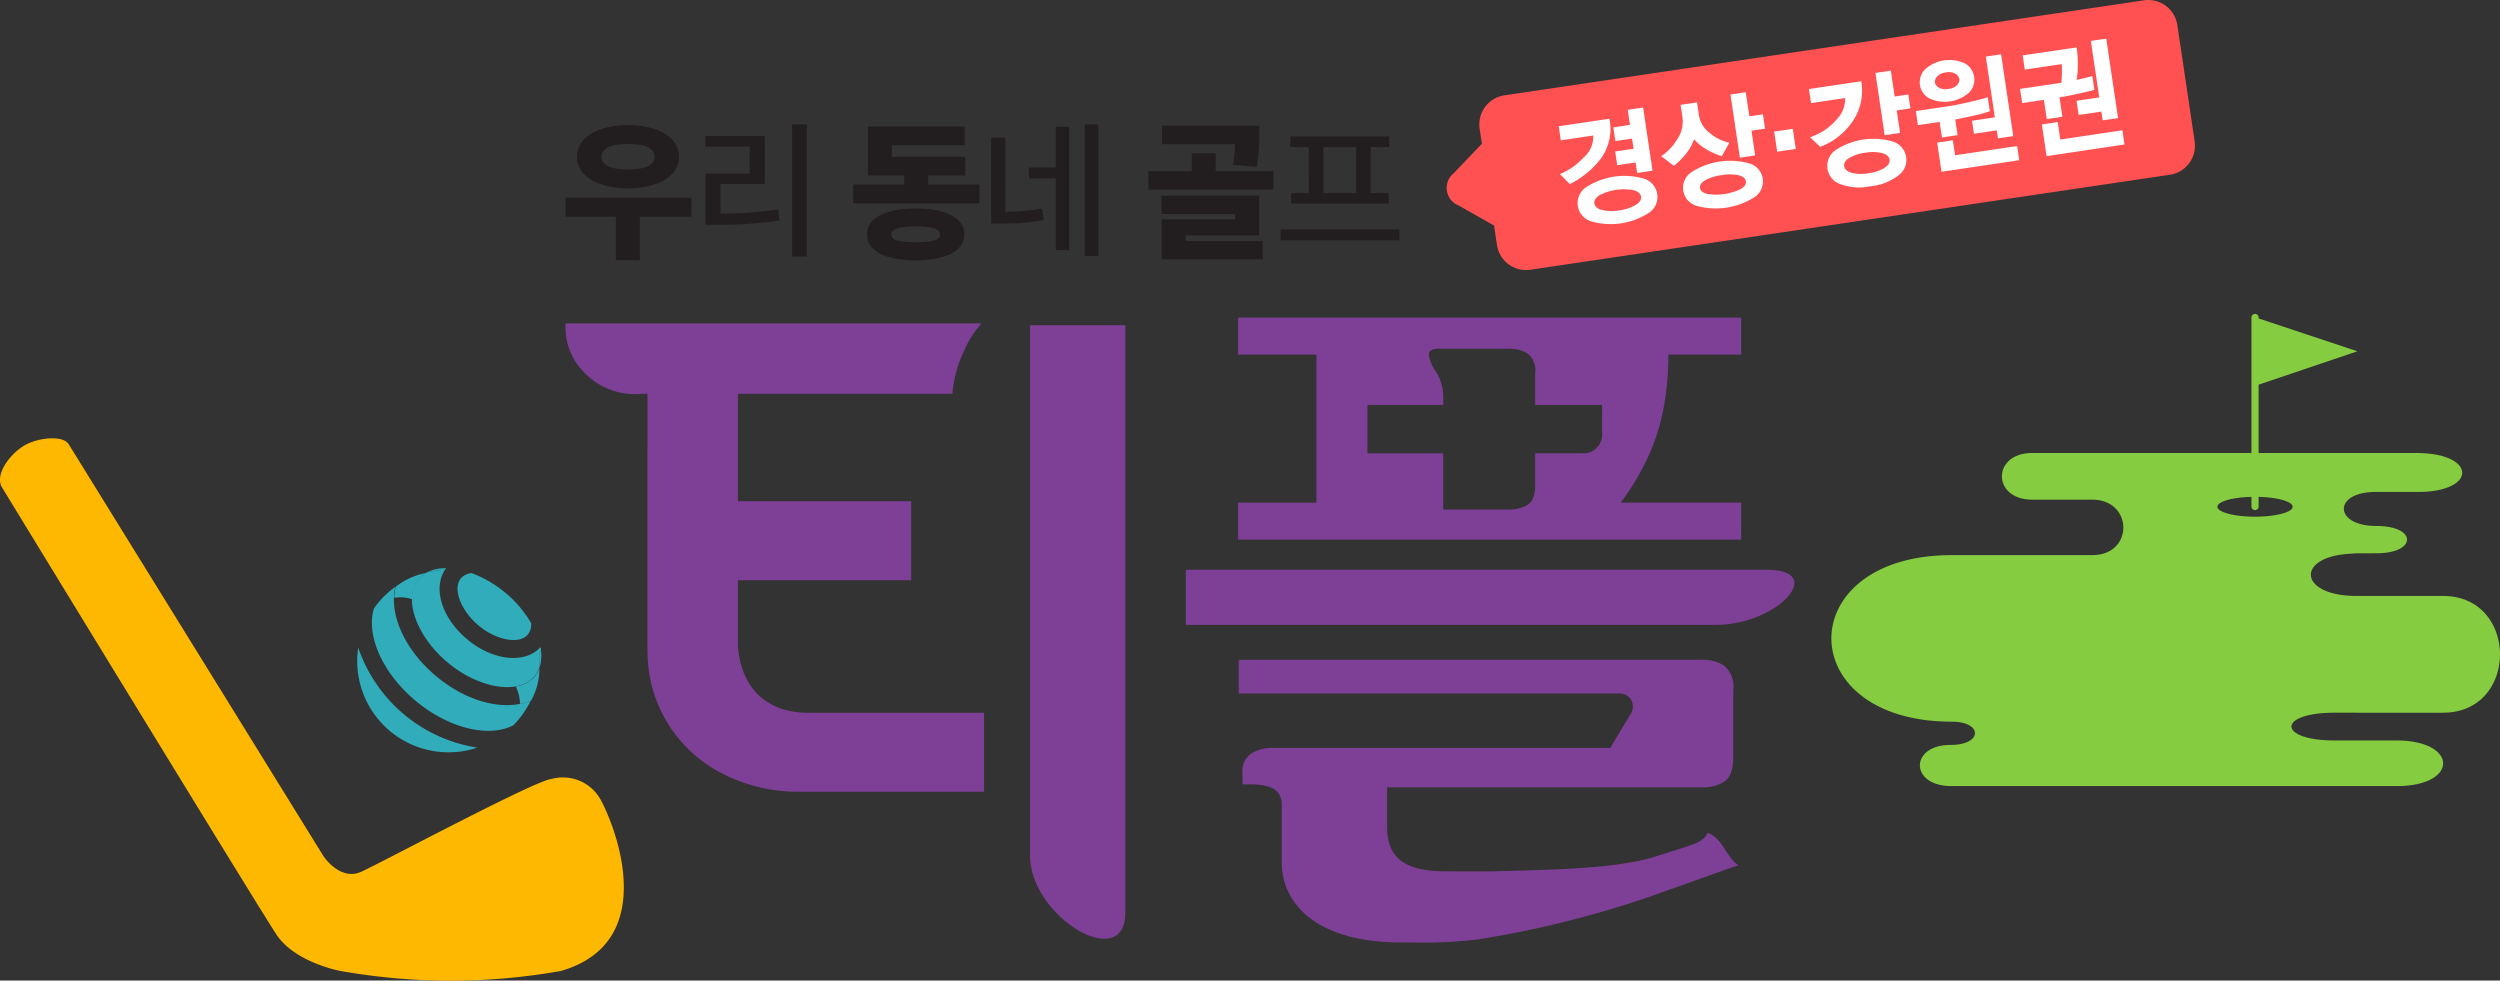 <svg xmlns="http://www.w3.org/2000/svg" width="221.053" height="86.701" viewBox="0 0 221.053 86.701">
  <rect x="0" y="0" width="221.053" height="86.701" fill="#333333" stroke="none"/>
  <g id="메인상단로고" transform="translate(-77 -94.334)">
    <g id="그룹_1138" data-name="그룹 1138" transform="translate(77 122.071)">
      <g id="그룹_1137" data-name="그룹 1137" transform="translate(31.587 22.503)">
        <path id="패스_1966" data-name="패스 1966" d="M197.187,347.806a3.656,3.656,0,0,0,.072-1.746c-.041.044-.084.086-.128.127A8.064,8.064,0,0,1,197.187,347.806Z" transform="translate(-181.064 -339.063)" fill="#30acbb"/>
        <path id="패스_1967" data-name="패스 1967" d="M184.675,336.282c.031-.051.066-.1.1-.147a3.6,3.6,0,0,0-1.7.373A7.986,7.986,0,0,1,184.675,336.282Z" transform="translate(-176.917 -336.135)" fill="#30acbb"/>
        <path id="패스_1968" data-name="패스 1968" d="M180.021,348.533c2.952,2.477,6.5,3.3,8.66,2.192.156-.158.309-.322.454-.5a8.059,8.059,0,0,0,1.093-1.692c-2.26.964-5.572.186-8.384-2.174s-4.153-5.491-3.595-7.883a8.056,8.056,0,0,0-1.476,1.369c-.145.173-.279.355-.41.535C175.645,342.7,177.068,346.055,180.021,348.533Z" transform="translate(-174.884 -336.827)" fill="#30acbb"/>
        <path id="패스_1969" data-name="패스 1969" d="M174.429,346.1a8.071,8.071,0,0,0,10.531,8.844,13.3,13.3,0,0,1-10.531-8.844Z" transform="translate(-174.342 -339.076)" fill="#30acbb"/>
        <path id="패스_1970" data-name="패스 1970" d="M188.771,341.375c1.576,1.324,3.618,1.7,4.369.808a1.446,1.446,0,0,0,.293-1.013,10.327,10.327,0,0,0-5.268-4.421,1.424,1.424,0,0,0-.945.462C186.469,338.1,187.194,340.051,188.771,341.375Z" transform="translate(-178.053 -336.316)" fill="#30acbb"/>
        <path id="패스_1971" data-name="패스 1971" d="M184.34,344.521c2.78,2.333,6.306,2.9,7.7,1.24a2.429,2.429,0,0,0,.446-.821,8.062,8.062,0,0,0-.056-1.619c-1.438,1.344-4.151,1.007-6.366-.854s-3.02-4.475-1.943-6.123a8.036,8.036,0,0,0-1.6.225,2.4,2.4,0,0,0-.732.582C180.392,338.812,181.56,342.187,184.34,344.521Z" transform="translate(-176.364 -336.197)" fill="#30acbb"/>
        <g id="그룹_1136" data-name="그룹 1136" transform="translate(3.272 0.431)">
          <path id="패스_1972" data-name="패스 1972" d="M178.982,338.932a3.491,3.491,0,0,1,1.59.126,2.718,2.718,0,0,1,.591-1.789,2.34,2.34,0,0,1,.627-.523,5.954,5.954,0,0,0-2.7,1.234l.017-.012A4.9,4.9,0,0,0,178.982,338.932Z" transform="translate(-178.982 -336.746)" fill="#30acbb"/>
          <path id="패스_1973" data-name="패스 1973" d="M194.226,350.3a3.83,3.83,0,0,1,.379,1.547,4.719,4.719,0,0,0,.975-.3l-.008.019a5.964,5.964,0,0,0,.748-2.874,2.388,2.388,0,0,1-.407.708A2.737,2.737,0,0,1,194.226,350.3Z" transform="translate(-183.479 -340.271)" fill="#30acbb"/>
        </g>
        <path id="패스_1974" data-name="패스 1974" d="M197.187,347.806a3.656,3.656,0,0,0,.072-1.746c-.041.044-.084.086-.128.127A8.064,8.064,0,0,1,197.187,347.806Z" transform="translate(-181.064 -339.063)" fill="#30acbb"/>
      </g>
      <path id="패스_1975" data-name="패스 1975" d="M182.627,351.767a3.8,3.8,0,0,0-4.284-1.809c-1.368.062-15.048,7.4-16.889,8.223s-3.3-1.366-3.3-1.366l-.612-.988L135.593,320.34c-.539-.793-2.785-.556-3.976.184-1.23.763-2.522,2.492-1.932,3.618,9.18,15.026,17.266,28.24,21.427,34.982,1.7,2.757,2.748,4.435,2.941,4.707,1.713,2.415,5.589,3.112,5.589,3.112a55.663,55.663,0,0,0,19.493,0C188.025,364.374,183.9,354.055,182.627,351.767Z" transform="translate(-129.537 -308.827)" fill="#ffb800"/>
      <path id="패스_1976" data-name="패스 1976" d="M411.9,329.175h-7.636c-5.382,0-5.435-3.748,0-3.748,0,0-1.872-.025,1.729-.025s3.64-2.415,0-2.415c-3.787,0-3.839-3.009-.08-3.009h3.76c5.264,0,5.224-3.444-.158-3.444H395.586v-6.042l8.733-2.953-8.733-2.9v-.105a.317.317,0,0,0-.633,0v12l-19.394,0c-3.561,0-3.561,4.124,0,4.124h5.305c3.64,0,3.719,4.907,0,4.907H368.436c-14.17,0-14.17,14.724,0,14.724,2.771,0,2.771,2.057-.08,2.057-3.641,0-3.641,3.641.08,3.641h39.34c5.54,0,5.46-4.035,0-4.035h-5.462c-5.066,0-5.125-2.455,0-2.455H411.9C418.62,339.492,418.587,329.175,411.9,329.175Zm-16.633-7.01c-1.835,0-3.323-.395-3.323-.879,0-.458,1.322-.83,3.008-.873v.873a.317.317,0,0,0,.633,0v-.873c1.684.042,3.008.415,3.008.873C398.594,321.771,397.105,322.165,395.269,322.165Z" transform="translate(-195.876 -304.216)" fill="#85cc40"/>
    </g>
    <g id="그룹_1456" data-name="그룹 1456" transform="translate(-12514.61 -662.634)">
      <g id="그룹_1249" data-name="그룹 1249" transform="translate(12719.522 756.968)">
        <path id="패스_6672" data-name="패스 6672" d="M12826.146,760.184a2.6,2.6,0,0,0-2.953-2.187l-56.55,8.4a2.6,2.6,0,0,0-2.188,2.953l.2,1.326-2.484,2.6a1.685,1.685,0,0,0-.516.692,1.667,1.667,0,0,0,.935,2.164l3.141,1.779.255,1.72a2.6,2.6,0,0,0,2.951,2.188l56.553-8.4a2.6,2.6,0,0,0,2.188-2.953Z" transform="translate(-12761.535 -757.968)" fill="#ff5151"/>
        <g id="Title" transform="translate(9.91 3.416)" style="isolation: isolate">
          <g id="그룹_1454" data-name="그룹 1454" style="isolation: isolate">
            <path id="패스_6673" data-name="패스 6673" d="M12780.479,777.17a7.973,7.973,0,0,1-2.7,2.2l-.889-.884a5.674,5.674,0,0,0,2.061-1.428,2.415,2.415,0,0,0,.891-1.98l-2.865.426-.187-1.246,4.48-.666A4.457,4.457,0,0,1,12780.479,777.17Zm4.349,4.7a6.212,6.212,0,0,1-5.232.778,1.691,1.691,0,0,1-.441-2.961,6.212,6.212,0,0,1,5.234-.778,1.691,1.691,0,0,1,.439,2.961Zm-1.429-1.959a4.658,4.658,0,0,0-2.988.439q-.526.329-.467.734t.661.571a3.6,3.6,0,0,0,1.528.042,3.739,3.739,0,0,0,1.46-.48q.536-.342.477-.735C12784.03,780.208,12783.806,780.018,12783.4,779.907Zm.329-1.523-.138-.928-1.626.242-.18-1.212,1.623-.242-.132-.9-1.473.219-.181-1.212,1.473-.22-.2-1.332,1.36-.2.83,5.583Z" transform="translate(-12776.789 -766.51)" fill="#fff"/>
            <path id="패스_6674" data-name="패스 6674" d="M12796.1,776.176a6.112,6.112,0,0,1-1.276-.553,4.551,4.551,0,0,1-1.179-.947,4.309,4.309,0,0,1-.717,1.29,6.631,6.631,0,0,1-1.063,1.062l-1.123-.849a4.733,4.733,0,0,0,1.426-1.518,2.77,2.77,0,0,0,.458-1.866l-.17-1.159,1.452-.216.173,1.158a2.451,2.451,0,0,0,.985,1.573,3.862,3.862,0,0,0,1.7.83Zm2.506.66a1.663,1.663,0,0,1,.435,2.929,6.352,6.352,0,0,1-5.234.784,1.66,1.66,0,0,1-.437-2.928,6.306,6.306,0,0,1,5.236-.784Zm-1.015,1.028a3.882,3.882,0,0,0-1.5-.012,4.106,4.106,0,0,0-1.451.445q-.526.306-.466.7c.038.248.253.42.647.518a4.957,4.957,0,0,0,2.952-.434q.511-.305.456-.676Q12798.168,778.011,12797.592,777.864Zm1.133-3.943.324,2.185-1.352.2-.83-5.583,1.352-.2.318,2.131,1.2-.178.189,1.267Z" transform="translate(-12781.677 -765.782)" fill="#fff"/>
            <path id="패스_6675" data-name="패스 6675" d="M12807.761,775.5l.266,1.78-1.646.245-.266-1.781Z" transform="translate(-12787.063 -767.527)" fill="#fff"/>
            <path id="패스_6676" data-name="패스 6676" d="M12814.688,772.1a6.03,6.03,0,0,1-2.841,2.22l-.905-.848a5.25,5.25,0,0,0,2.4-1.624,2.514,2.514,0,0,0,.7-1.84l-3.007.448-.186-1.246,4.622-.687A4.775,4.775,0,0,1,12814.688,772.1Zm4.091,4.735a4.791,4.791,0,0,1-2.519.973,4.739,4.739,0,0,1-2.667-.2,1.7,1.7,0,0,1-.442-2.961,6.109,6.109,0,0,1,5.187-.771,1.7,1.7,0,0,1,.441,2.961Zm-1.444-1.957a3.591,3.591,0,0,0-1.506-.033,3.636,3.636,0,0,0-1.427.463q-.5.326-.44.73c.039.262.25.453.636.575a3.417,3.417,0,0,0,1.5.045,3.515,3.515,0,0,0,1.43-.476q.507-.337.448-.731C12817.936,775.185,12817.723,774.994,12817.335,774.88Zm1.271-3.774.3,1.989-1.361.2-.819-5.507,1.361-.2.34,2.284,1.209-.179.184,1.234Z" transform="translate(-12788.721 -764.754)" fill="#fff"/>
            <path id="패스_6677" data-name="패스 6677" d="M12830.368,770.812q-.995.222-1.491.307l.207,1.386-1.382.205-.205-1.376-1.922.286-.186-1.246,3-.446q.69-.1,1.834-.373t1.527-.406l.185,1.246A14.783,14.783,0,0,1,12830.368,770.812Zm-.6-4.633a1.693,1.693,0,0,1,.782,1.174,1.665,1.665,0,0,1-.42,1.363,3.246,3.246,0,0,1-3.576.526,1.627,1.627,0,0,1-.37-2.53,3.222,3.222,0,0,1,3.584-.533Zm-.838.923a1.15,1.15,0,0,0-.887-.137,1.118,1.118,0,0,0-.79.386.752.752,0,0,0-.178.518.7.7,0,0,0,.333.42,1.175,1.175,0,0,0,.86.129,1.159,1.159,0,0,0,.8-.376.7.7,0,0,0,.182-.495A.759.759,0,0,0,12828.929,767.1Zm-1.265,8.641-.385-2.578,1.382-.205.2,1.322,5.487-.816.186,1.257Zm4.991-2.953-.105-.709-2.021.3-.172-1.147,2.021-.3-.8-5.375,1.353-.2,1.075,7.232Z" transform="translate(-12793.814 -763.972)" fill="#fff"/>
            <path id="패스_6678" data-name="패스 6678" d="M12844.528,768.142q-.949.2-1.457.278l.255,1.714-1.381.205-.254-1.7-1.92.286-.187-1.256,3.658-.544c.015-.181.028-.437.04-.771a7.114,7.114,0,0,0-.016-.874l-3.262.485-.187-1.256,4.768-.708a9.417,9.417,0,0,1,.1,1.772,6.014,6.014,0,0,1-.107,1.1c.215-.047.457-.1.724-.164s.492-.122.671-.177l.183,1.223Q12845.479,767.938,12844.528,768.142Zm-2.6,5.472-.414-2.8,1.4-.209.229,1.54,5.487-.816.187,1.256Zm4.962-3.161-.116-.776-2.011.3-.187-1.256,2.011-.3-.743-4.993,1.362-.2,1.045,7.025Z" transform="translate(-12798.79 -763.226)" fill="#fff"/>
          </g>
        </g>
      </g>
      <g id="그룹_1455" data-name="그룹 1455" transform="translate(12641.61 767.969)">
        <path id="패스_6679" data-name="패스 6679" d="M12704.831,847.553c0,5.429,8.438,10.458,8.435,5.026V800.662h-8.435Z" transform="translate(-12663.758 -782.907)" fill="#7e3f97"/>
        <path id="패스_6680" data-name="패스 6680" d="M12777.377,833.94h-51.339v4.874h46.892C12778.358,838.814,12782.811,833.938,12777.377,833.94Z" transform="translate(-12671.188 -794.565)" fill="#7e3f97"/>
        <path id="패스_6681" data-name="패스 6681" d="M12656.854,828.8v-5.679h15.326V816.14h-15.326v-9.5h18.969a10.989,10.989,0,0,1,1.058-3.853,8.767,8.767,0,0,1,1.514-2.365h-36.782v.181a5.632,5.632,0,0,0,1.818,4.314,6.149,6.149,0,0,0,4.926,1.722h.5l.01.506v4.122h-.01v17.751c0,.123,0,.237.01.35v.114a12.063,12.063,0,0,0,5.835,10.31,14.639,14.639,0,0,0,7.651,2.036h16.27v-6.981h-15.578C12659.366,834.843,12657.05,832.583,12656.854,828.8Z" transform="translate(-12641.61 -782.822)" fill="#7e3f97"/>
        <path id="패스_6682" data-name="패스 6682" d="M12774.692,861.5c-.211.559-.739.865-1.946,1.246l-2.719.866c-3.292,1.028-8.63,1.147-14.55,1.295h-2.85l-1.116-.008c-4.006,0-5.15-1.515-5.15-3.951v-3.474h28.059a3.417,3.417,0,0,0,1.735-.5q.813-.515.813-2.192V848.9a2.428,2.428,0,0,0-.812-2.191,3.458,3.458,0,0,0-1.894-.514h-41.022v2.977h33.7a1.157,1.157,0,0,1,.991,1.751l-1.841,3.065h-29.874a3.455,3.455,0,0,0-1.894.515,1.893,1.893,0,0,0-.759,1.408v.02l.021,1.279h.6c2.219,0,2.862.649,2.862,1.894v5.026c0,3.518,2.933,7.061,10.589,7.061h.716a42.216,42.216,0,0,0,5.979-.26,90.3,90.3,0,0,0,15.628-3.919l7.011-2.5c.15-.044.308-.084.47-.122C12776.3,863.6,12776.042,861.965,12774.692,861.5Z" transform="translate(-12673.711 -798.858)" fill="#7e3f97"/>
        <path id="패스_6683" data-name="패스 6683" d="M12777.642,815.986h-10.661a22.266,22.266,0,0,0,2.191-3.545,18.717,18.717,0,0,0,1.272-3.362,20.773,20.773,0,0,0,.594-3.181,28.428,28.428,0,0,0,.164-3h6.439v-3.271h-44.486V802.9h6.927v13.088h-6.927v3.272h44.486Zm-12.3-5.92a1.633,1.633,0,0,1-1.7,1.558h-4.216v2.8q0,1.349-.688,1.761a3.081,3.081,0,0,1-1.609.413h-5.84v-4.97h-6.7v-4.282h6.7a7.629,7.629,0,0,0-.071-1.555,4.637,4.637,0,0,0-.53-1.327,3.525,3.525,0,0,1-.666-1.544q-.023-.543.9-.544h6.207a3.088,3.088,0,0,1,1.609.413,1.9,1.9,0,0,1,.688,1.762v2.795h5.915Z" transform="translate(-12673.681 -782.544)" fill="#7e3f97"/>
        <g id="그룹_1105" data-name="그룹 1105">
          <path id="패스_1910" data-name="패스 1910" d="M12652.737,781.523h-4.549v3.841h-2.122v-3.841h-4.456v-1.688h11.13Zm-10.119-5.31c0-1.688,1.86-2.79,4.522-2.79s4.519,1.1,4.519,2.79c0,1.718-1.858,2.806-4.519,2.806S12642.618,777.932,12642.618,776.213Zm2.175,0c0,.775.891,1.142,2.348,1.142s2.346-.366,2.346-1.142c0-.758-.879-1.125-2.346-1.125s-2.348.366-2.348,1.125Z" transform="translate(-12641.61 -773.364)" fill="#221e1f"/>
          <path id="패스_1911" data-name="패스 1911" d="M12691.92,778.748v1.663h-11.154v-1.664h4.508v-.8h-3.2v-4.329h8.548v1.653h-6.437V776.3h6.488v1.651h-3.275v.8Zm-1.324,4.417c0,1.453-1.638,2.292-4.313,2.292-2.66,0-4.3-.839-4.3-2.292,0-1.47,1.638-2.306,4.3-2.306,2.676,0,4.313.837,4.313,2.308Zm-2.147,0c0-.512-.67-.707-2.164-.707s-2.148.2-2.148.707.654.693,2.148.693,2.164-.181,2.164-.691Z" transform="translate(-12655.326 -773.434)" fill="#221e1f"/>
          <path id="패스_1912" data-name="패스 1912" d="M12732,777.528v1.625h-11.064v-1.625h3.839v-1.584h2.12v1.584Zm-7.762,6.173h6.815v1.612h-8.937v-3.527h6.5v-.47h-6.517V779.7h8.635v3.5h-6.5Zm4.182-6.724a12.828,12.828,0,0,0,.183-1.833h-6.457V773.5h8.6v.7a15.9,15.9,0,0,1-.219,2.936Z" transform="translate(-12669.399 -773.392)" fill="#221e1f"/>
          <rect id="사각형_675" data-name="사각형 675" width="1.295" height="11.68" transform="translate(20.041)" fill="#221e1f"/>
          <path id="패스_1913" data-name="패스 1913" d="M12662.2,781.767h-.219v-2.614h3.92v-4.233h-5.271v.943h3.934v2.362h-3.918v4.534h.87a33.69,33.69,0,0,0,5.684-.382l-.129-.976A30.88,30.88,0,0,1,12662.2,781.767Z" transform="translate(-12648.272 -773.889)" fill="#221e1f"/>
          <path id="패스_1914" data-name="패스 1914" d="M12701.028,781.687l-.222.005V775.13h-1.261v7.6h.624a20.577,20.577,0,0,0,4.03-.311l-.149-1.018A20.128,20.128,0,0,1,12701.028,781.687Z" transform="translate(-12661.906 -773.962)" fill="#221e1f"/>
          <rect id="사각형_676" data-name="사각형 676" width="1.204" height="11.637" transform="translate(45.912)" fill="#221e1f"/>
          <path id="패스_1915" data-name="패스 1915" d="M12707.064,784.56h1.181V773.65h-1.181v3.608h-2.37v.967h2.37Z" transform="translate(-12663.71 -773.444)" fill="#221e1f"/>
          <rect id="사각형_677" data-name="사각형 677" width="10.498" height="0.968" transform="translate(63.239 9.28)" fill="#221e1f"/>
          <path id="패스_1916" data-name="패스 1916" d="M12741.9,779.961h-1.573v.945h8.637v-.945h-1.6v-4.053H12749v-.942h-8.741v.942h1.638Zm1.284-4.053h2.9v4.053h-2.9Z" transform="translate(-12676.17 -773.905)" fill="#221e1f"/>
        </g>
      </g>
    </g>
  </g>
</svg>

